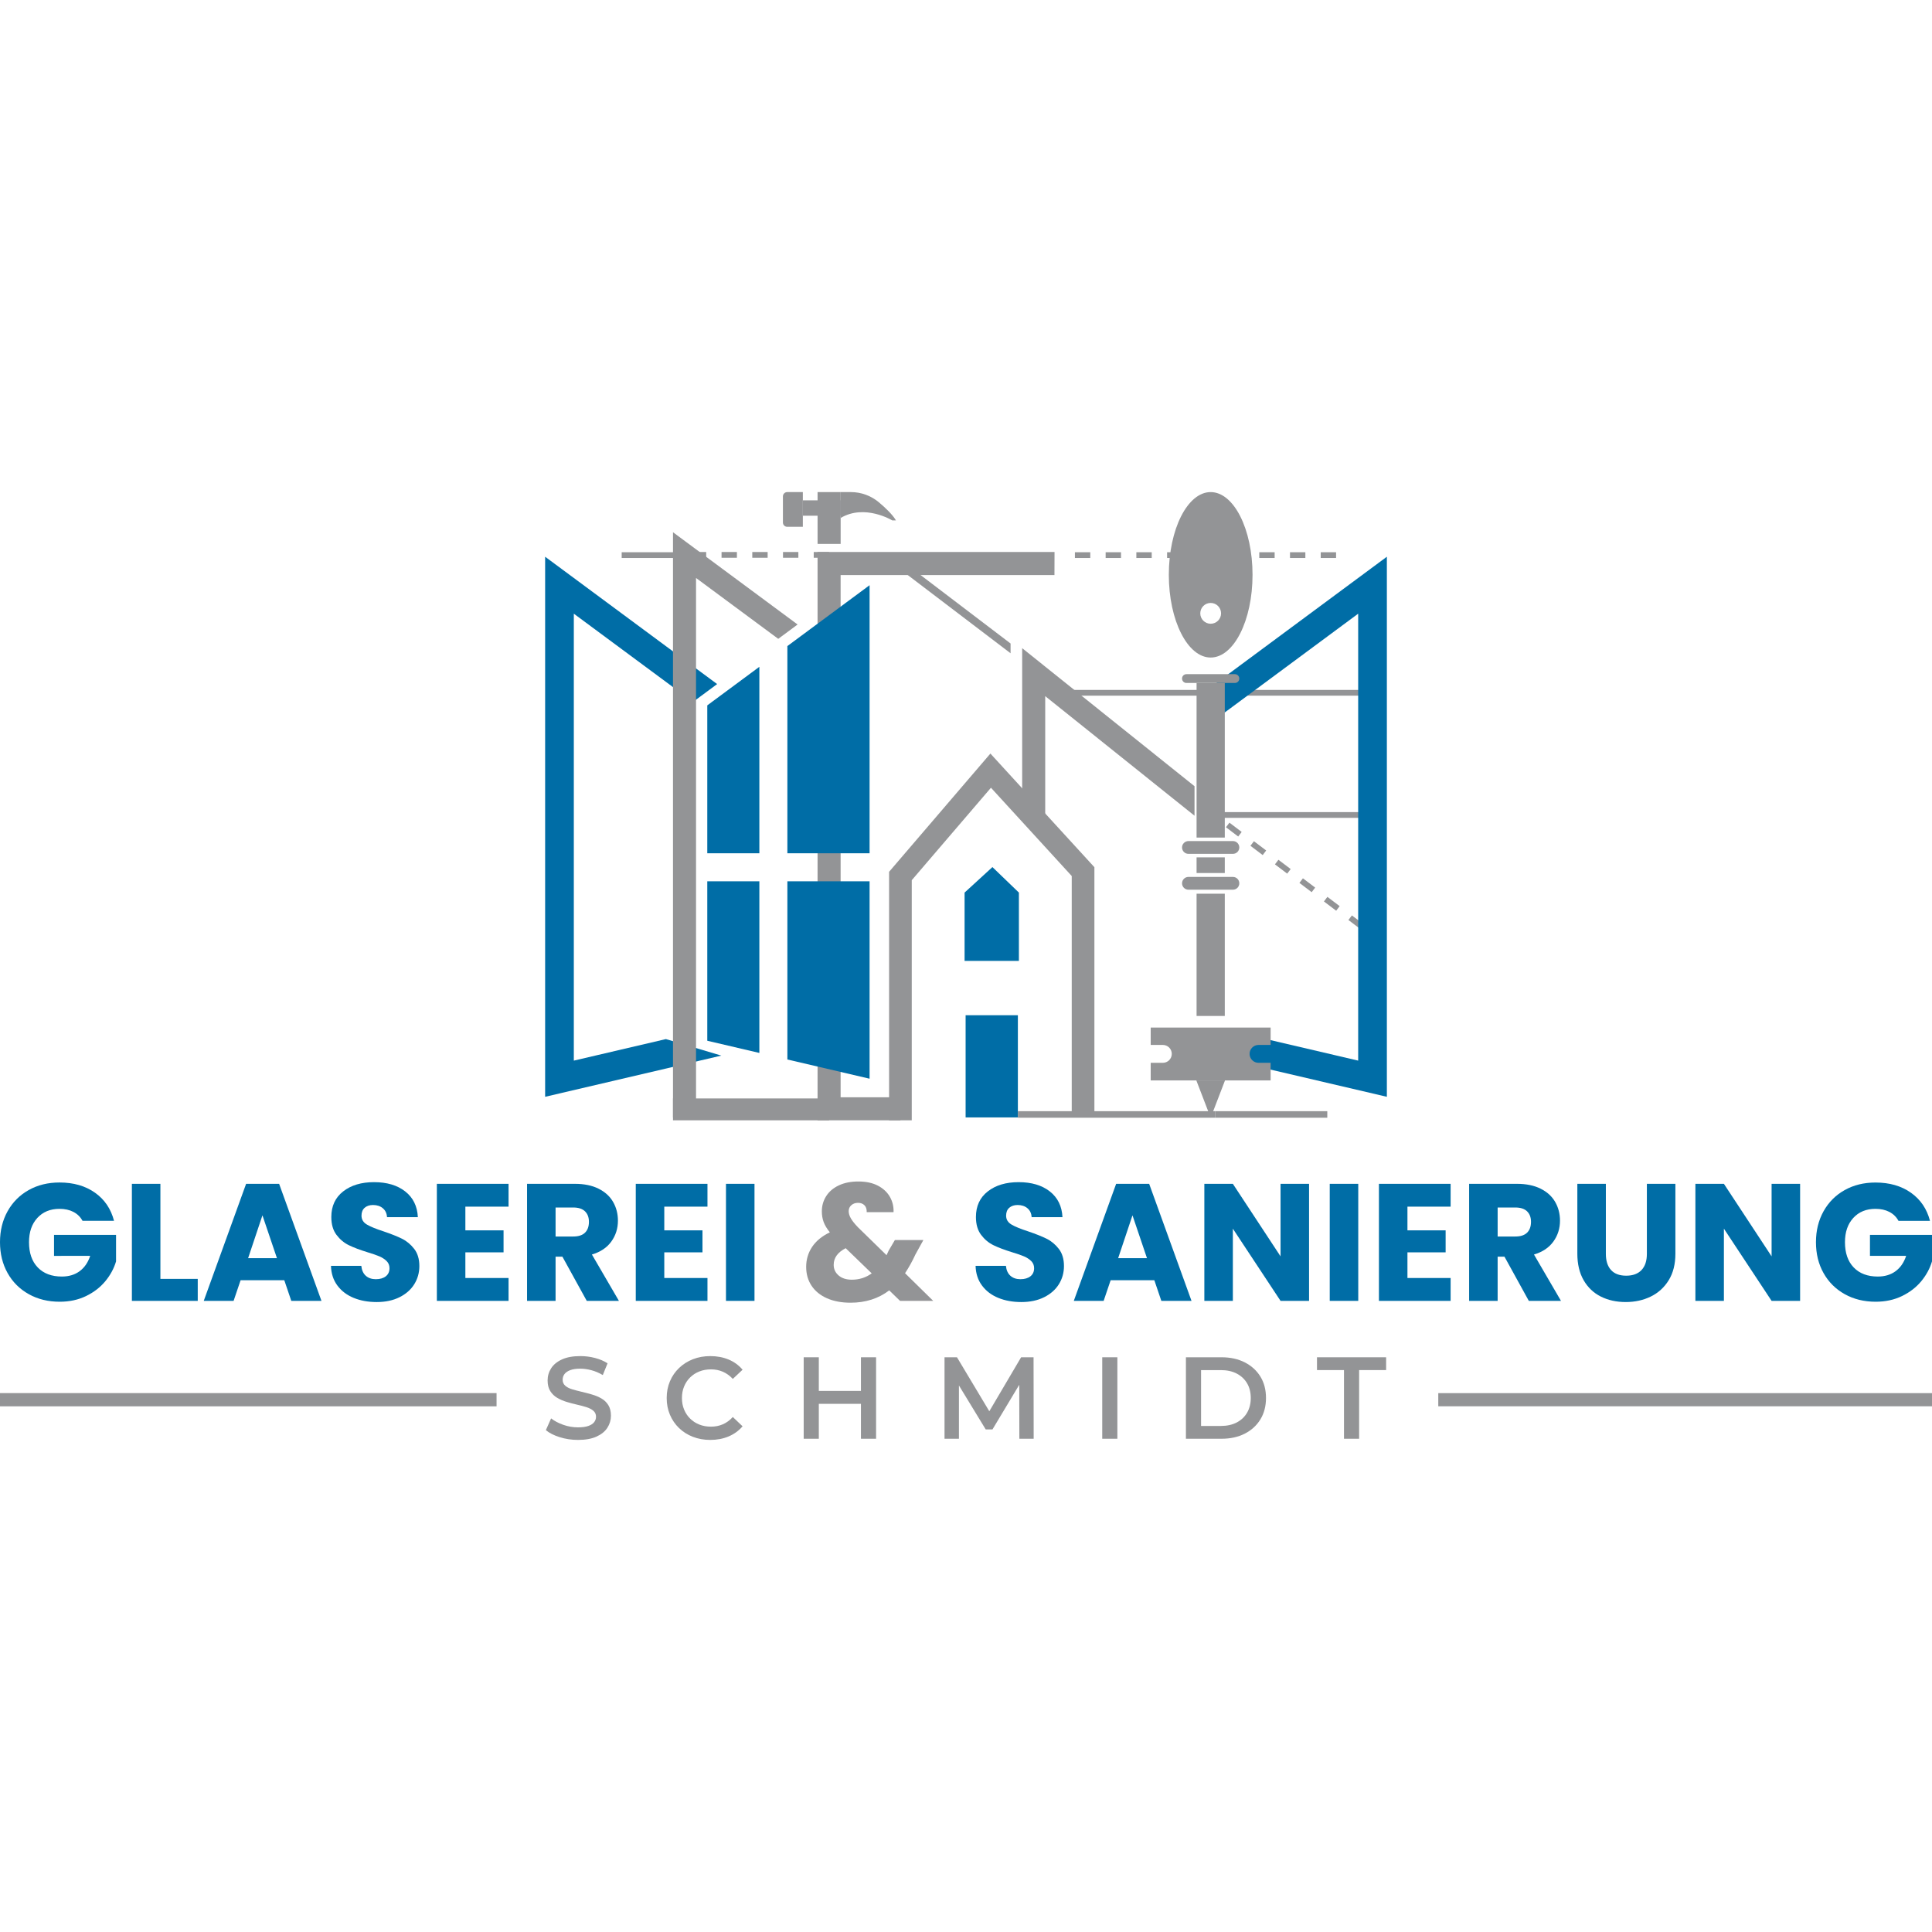 <?xml version="1.0" encoding="utf-8"?>
<svg xmlns="http://www.w3.org/2000/svg" id="Layer_1" style="enable-background:new 0 0 2000 2000;" version="1.1" viewBox="0 0 2000 2000" x="0px" y="0px">
<style type="text/css">
	.st0{fill:#006DA6;}
	.st1{fill:#939496;}
</style>
<switch>
	
	<g>
		<g>
			<g>
				<g>
					<g>
						<path class="st0" d="M85.44,1263.81c-2.19-4.03-5.33-7.1-9.41-9.23c-4.09-2.13-8.89-3.19-14.41-3.19&#xD;&#xA;							c-9.55,0-17.21,3.14-22.96,9.41c-5.76,6.27-8.63,14.65-8.63,25.12c0,11.16,3.02,19.88,9.06,26.15&#xD;&#xA;							c6.04,6.27,14.35,9.41,24.94,9.41c7.25,0,13.38-1.84,18.38-5.52c5.01-3.68,8.66-8.98,10.96-15.88H55.93v-21.75h64.21v27.45&#xD;&#xA;							c-2.19,7.36-5.9,14.21-11.13,20.54c-5.24,6.33-11.88,11.45-19.94,15.36c-8.06,3.91-17.15,5.87-27.27,5.87&#xD;&#xA;							c-11.97,0-22.64-2.61-32.02-7.85c-9.38-5.23-16.69-12.51-21.92-21.83C2.62,1308.51,0,1297.87,0,1285.9&#xD;&#xA;							c0-11.97,2.62-22.64,7.85-32.02c5.24-9.38,12.51-16.69,21.83-21.92c9.32-5.24,19.96-7.85,31.93-7.85&#xD;&#xA;							c14.5,0,26.72,3.51,36.68,10.53c9.95,7.02,16.54,16.74,19.76,29.17H85.44z"/>
						<path class="st0" d="M166.05,1323.88h38.66v22.78h-68.18v-121.17h29.52V1323.88z"/>
						<path class="st0" d="M294.29,1325.26h-45.22l-7.25,21.4h-30.9l43.84-121.17h34.18l43.84,121.17h-31.24L294.29,1325.26z&#xD;&#xA;							 M286.7,1302.47l-15.02-44.36l-14.84,44.36H286.7z"/>
						<path class="st0" d="M366.1,1343.55c-7.02-2.87-12.63-7.13-16.83-12.77c-4.2-5.64-6.42-12.43-6.65-20.37h31.41&#xD;&#xA;							c0.46,4.49,2.01,7.91,4.66,10.27c2.64,2.36,6.1,3.54,10.36,3.54c4.37,0,7.82-1.01,10.36-3.02c2.53-2.01,3.8-4.8,3.8-8.37&#xD;&#xA;							c0-2.99-1.01-5.46-3.02-7.42c-2.01-1.96-4.49-3.57-7.42-4.83c-2.93-1.27-7.11-2.7-12.51-4.32&#xD;&#xA;							c-7.83-2.42-14.21-4.83-19.16-7.25c-4.95-2.42-9.21-5.98-12.77-10.7c-3.57-4.72-5.35-10.87-5.35-18.47&#xD;&#xA;							c0-11.28,4.08-20.11,12.26-26.5c8.17-6.39,18.81-9.58,31.93-9.58c13.35,0,24.11,3.19,32.28,9.58&#xD;&#xA;							c8.17,6.39,12.54,15.27,13.12,26.67h-31.93c-0.23-3.91-1.67-6.99-4.32-9.23c-2.65-2.24-6.04-3.37-10.18-3.37&#xD;&#xA;							c-3.57,0-6.45,0.95-8.63,2.85c-2.19,1.9-3.28,4.63-3.28,8.2c0,3.91,1.84,6.96,5.52,9.15c3.68,2.19,9.43,4.55,17.26,7.08&#xD;&#xA;							c7.82,2.65,14.18,5.18,19.07,7.59c4.89,2.42,9.12,5.93,12.69,10.53c3.57,4.6,5.35,10.53,5.35,17.78&#xD;&#xA;							c0,6.9-1.76,13.18-5.26,18.81c-3.51,5.64-8.6,10.13-15.28,13.46c-6.67,3.34-14.56,5.01-23.65,5.01&#xD;&#xA;							C381.06,1347.87,373.12,1346.43,366.1,1343.55z"/>
						<path class="st0" d="M481.75,1249.14v24.51h39.53v22.78h-39.53v26.58h44.7v23.65h-74.22v-121.17h74.22v23.65H481.75z"/>
						<path class="st0" d="M607.41,1346.66l-25.2-45.74h-7.08v45.74h-29.52v-121.17h49.54c9.55,0,17.69,1.67,24.42,5.01&#xD;&#xA;							c6.73,3.34,11.76,7.91,15.1,13.72c3.34,5.81,5.01,12.29,5.01,19.42c0,8.06-2.27,15.25-6.82,21.58&#xD;&#xA;							c-4.55,6.33-11.25,10.82-20.11,13.46l27.96,47.99H607.41z M575.13,1280.03h18.3c5.41,0,9.46-1.32,12.17-3.97&#xD;&#xA;							c2.7-2.65,4.06-6.39,4.06-11.22c0-4.6-1.35-8.22-4.06-10.87c-2.7-2.64-6.76-3.97-12.17-3.97h-18.3V1280.03z"/>
						<path class="st0" d="M687.67,1249.14v24.51h39.53v22.78h-39.53v26.58h44.7v23.65h-74.22v-121.17h74.22v23.65H687.67z"/>
						<path class="st0" d="M781.05,1225.49v121.17h-29.52v-121.17H781.05z"/>
						<path class="st1" d="M931.73,1346.66l-11.22-10.87c-11.16,8.52-24.51,12.77-40.05,12.77c-9.32,0-17.43-1.53-24.34-4.57&#xD;&#xA;							c-6.9-3.05-12.23-7.36-15.97-12.95c-3.74-5.58-5.61-12.11-5.61-19.59c0-7.59,2.04-14.47,6.13-20.63&#xD;&#xA;							c4.08-6.15,10.21-11.19,18.38-15.1c-2.99-3.68-5.12-7.22-6.39-10.62c-1.27-3.39-1.9-7.1-1.9-11.13&#xD;&#xA;							c0-5.75,1.49-10.99,4.49-15.71c2.99-4.72,7.33-8.43,13.03-11.13c5.7-2.7,12.45-4.06,20.28-4.06c7.94,0,14.67,1.44,20.2,4.31&#xD;&#xA;							c5.52,2.88,9.66,6.73,12.43,11.57c2.76,4.83,4.03,10.13,3.8,15.88h-27.79c0.11-3.11-0.66-5.49-2.33-7.16&#xD;&#xA;							c-1.67-1.67-3.88-2.5-6.65-2.5s-5.06,0.81-6.9,2.42c-1.84,1.61-2.76,3.69-2.76,6.22c0,2.42,0.78,4.95,2.33,7.59&#xD;&#xA;							c1.55,2.65,4,5.7,7.33,9.15l29.52,28.82c0.23-0.57,0.54-1.26,0.95-2.07c0.4-0.8,0.83-1.73,1.29-2.76l6.39-10.87h29.51&#xD;&#xA;							l-8.28,15.02c-3.11,6.79-6.67,13.23-10.7,19.33l29.17,28.65H931.73z M902.39,1318.18l-26.93-26.06&#xD;&#xA;							c-8.29,4.26-12.43,10.01-12.43,17.26c0,4.37,1.7,8.03,5.09,10.96c3.39,2.93,7.97,4.4,13.72,4.4&#xD;&#xA;							C889.56,1324.74,896.4,1322.55,902.39,1318.18z"/>
						<path class="st0" d="M1033.4,1343.55c-7.02-2.87-12.63-7.13-16.83-12.77c-4.2-5.64-6.42-12.43-6.65-20.37h31.41&#xD;&#xA;							c0.46,4.49,2.01,7.91,4.66,10.27c2.64,2.36,6.1,3.54,10.36,3.54c4.37,0,7.82-1.01,10.36-3.02c2.53-2.01,3.8-4.8,3.8-8.37&#xD;&#xA;							c0-2.99-1.01-5.46-3.02-7.42c-2.01-1.96-4.49-3.57-7.42-4.83c-2.93-1.27-7.11-2.7-12.51-4.32&#xD;&#xA;							c-7.83-2.42-14.21-4.83-19.16-7.25c-4.95-2.42-9.21-5.98-12.77-10.7c-3.57-4.72-5.35-10.87-5.35-18.47&#xD;&#xA;							c0-11.28,4.08-20.11,12.26-26.5c8.17-6.39,18.81-9.58,31.93-9.58c13.35,0,24.11,3.19,32.28,9.58&#xD;&#xA;							c8.17,6.39,12.54,15.27,13.12,26.67h-31.93c-0.23-3.91-1.67-6.99-4.32-9.23c-2.65-2.24-6.04-3.37-10.18-3.37&#xD;&#xA;							c-3.57,0-6.45,0.95-8.63,2.85c-2.19,1.9-3.28,4.63-3.28,8.2c0,3.91,1.84,6.96,5.52,9.15c3.68,2.19,9.43,4.55,17.26,7.08&#xD;&#xA;							c7.82,2.65,14.18,5.18,19.07,7.59c4.89,2.42,9.12,5.93,12.69,10.53c3.57,4.6,5.35,10.53,5.35,17.78&#xD;&#xA;							c0,6.9-1.76,13.18-5.26,18.81c-3.51,5.64-8.6,10.13-15.28,13.46c-6.67,3.34-14.56,5.01-23.65,5.01&#xD;&#xA;							C1048.35,1347.87,1040.41,1346.43,1033.4,1343.55z"/>
						<path class="st0" d="M1194.96,1325.26h-45.22l-7.25,21.4h-30.9l43.84-121.17h34.18l43.84,121.17h-31.24L1194.96,1325.26z&#xD;&#xA;							 M1187.36,1302.47l-15.02-44.36l-14.84,44.36H1187.36z"/>
						<path class="st0" d="M1355.14,1346.66h-29.52l-49.37-74.74v74.74h-29.52v-121.17h29.52l49.37,75.09v-75.09h29.52V1346.66z"/>
						<path class="st0" d="M1406.06,1225.49v121.17h-29.52v-121.17H1406.06z"/>
						<path class="st0" d="M1456.98,1249.14v24.51h39.53v22.78h-39.53v26.58h44.7v23.65h-74.22v-121.17h74.22v23.65H1456.98z"/>
						<path class="st0" d="M1582.63,1346.66l-25.2-45.74h-7.08v45.74h-29.52v-121.17h49.54c9.55,0,17.69,1.67,24.42,5.01&#xD;&#xA;							c6.73,3.34,11.76,7.91,15.1,13.72c3.34,5.81,5.01,12.29,5.01,19.42c0,8.06-2.27,15.25-6.82,21.58&#xD;&#xA;							c-4.55,6.33-11.25,10.82-20.11,13.46l27.96,47.99H1582.63z M1550.36,1280.03h18.3c5.41,0,9.46-1.32,12.17-3.97&#xD;&#xA;							c2.7-2.65,4.06-6.39,4.06-11.22c0-4.6-1.35-8.22-4.06-10.87c-2.7-2.64-6.76-3.97-12.17-3.97h-18.3V1280.03z"/>
						<path class="st0" d="M1662.38,1225.49v72.49c0,7.25,1.78,12.83,5.35,16.74c3.57,3.91,8.8,5.87,15.71,5.87&#xD;&#xA;							c6.9,0,12.2-1.96,15.88-5.87c3.68-3.91,5.52-9.49,5.52-16.74v-72.49h29.52v72.32c0,10.82-2.3,19.97-6.9,27.44&#xD;&#xA;							c-4.6,7.48-10.79,13.12-18.56,16.92c-7.77,3.8-16.43,5.7-25.98,5.7c-9.55,0-18.1-1.87-25.63-5.61&#xD;&#xA;							c-7.54-3.74-13.49-9.38-17.87-16.92c-4.37-7.54-6.56-16.71-6.56-27.53v-72.32H1662.38z"/>
						<path class="st0" d="M1863.47,1346.66h-29.52l-49.37-74.74v74.74h-29.52v-121.17h29.52l49.37,75.09v-75.09h29.52V1346.66z"/>
						<path class="st0" d="M1965.31,1263.81c-2.19-4.03-5.33-7.1-9.41-9.23c-4.09-2.13-8.89-3.19-14.41-3.19&#xD;&#xA;							c-9.55,0-17.21,3.14-22.96,9.41c-5.76,6.27-8.63,14.65-8.63,25.12c0,11.16,3.02,19.88,9.06,26.15&#xD;&#xA;							c6.04,6.27,14.35,9.41,24.94,9.41c7.25,0,13.38-1.84,18.38-5.52c5.01-3.68,8.66-8.98,10.96-15.88h-37.46v-21.75H2000v27.45&#xD;&#xA;							c-2.19,7.36-5.9,14.21-11.13,20.54c-5.24,6.33-11.88,11.45-19.94,15.36c-8.06,3.91-17.15,5.87-27.27,5.87&#xD;&#xA;							c-11.97,0-22.64-2.61-32.02-7.85c-9.38-5.23-16.69-12.51-21.92-21.83c-5.24-9.32-7.85-19.96-7.85-31.93&#xD;&#xA;							c0-11.97,2.62-22.64,7.85-32.02c5.23-9.38,12.51-16.69,21.83-21.92c9.32-5.24,19.96-7.85,31.93-7.85&#xD;&#xA;							c14.5,0,26.72,3.51,36.68,10.53c9.95,7.02,16.54,16.74,19.76,29.17H1965.31z"/>
					</g>
				</g>
				<g>
					<g>
						<path class="st1" d="M598.34,1490.6c-6.59,0-12.89-0.95-18.92-2.83c-6.02-1.89-10.8-4.32-14.34-7.29l5.42-12.17&#xD;&#xA;							c3.37,2.65,7.55,4.86,12.53,6.63c4.98,1.77,10.08,2.65,15.3,2.65c4.41,0,7.99-0.48,10.72-1.45s4.74-2.27,6.02-3.92&#xD;&#xA;							c1.29-1.65,1.93-3.51,1.93-5.6c0-2.57-0.92-4.64-2.77-6.21c-1.85-1.57-4.24-2.81-7.17-3.74c-2.93-0.92-6.19-1.79-9.76-2.59&#xD;&#xA;							c-3.58-0.8-7.15-1.75-10.72-2.83c-3.58-1.08-6.83-2.49-9.76-4.22c-2.94-1.73-5.33-4.04-7.17-6.93&#xD;&#xA;							c-1.85-2.89-2.77-6.59-2.77-11.09c0-4.58,1.22-8.78,3.68-12.59c2.45-3.81,6.18-6.87,11.21-9.16&#xD;&#xA;							c5.02-2.29,11.39-3.43,19.1-3.43c5.06,0,10.08,0.64,15.06,1.93c4.98,1.29,9.32,3.13,13.01,5.54l-4.94,12.17&#xD;&#xA;							c-3.78-2.25-7.67-3.92-11.69-5s-7.87-1.63-11.56-1.63c-4.34,0-7.86,0.52-10.54,1.57c-2.69,1.04-4.66,2.41-5.9,4.1&#xD;&#xA;							c-1.25,1.69-1.87,3.61-1.87,5.78c0,2.57,0.9,4.64,2.71,6.21c1.81,1.57,4.17,2.79,7.11,3.68c2.93,0.88,6.21,1.75,9.82,2.59&#xD;&#xA;							c3.61,0.84,7.21,1.79,10.78,2.83c3.57,1.04,6.83,2.41,9.76,4.1c2.93,1.69,5.3,3.97,7.11,6.87c1.81,2.89,2.71,6.55,2.71,10.97&#xD;&#xA;							c0,4.5-1.23,8.66-3.68,12.47c-2.45,3.82-6.21,6.87-11.27,9.16S606.05,1490.6,598.34,1490.6z"/>
						<path class="st1" d="M735.22,1490.6c-6.43,0-12.39-1.07-17.89-3.19c-5.51-2.13-10.29-5.14-14.34-9.04&#xD;&#xA;							c-4.06-3.89-7.21-8.49-9.46-13.8c-2.25-5.3-3.37-11.09-3.37-17.35c0-6.27,1.12-12.05,3.37-17.35c2.25-5.3,5.42-9.9,9.52-13.8&#xD;&#xA;							c4.1-3.9,8.87-6.91,14.34-9.04c5.46-2.13,11.44-3.19,17.95-3.19c6.91,0,13.21,1.19,18.92,3.55&#xD;&#xA;							c5.7,2.37,10.52,5.89,14.46,10.54l-10.12,9.52c-3.05-3.29-6.47-5.76-10.24-7.41c-3.78-1.65-7.87-2.47-12.29-2.47&#xD;&#xA;							s-8.45,0.72-12.11,2.17c-3.66,1.45-6.83,3.49-9.52,6.15c-2.69,2.65-4.78,5.78-6.27,9.4c-1.49,3.61-2.23,7.59-2.23,11.93&#xD;&#xA;							c0,4.34,0.74,8.31,2.23,11.93c1.48,3.61,3.57,6.75,6.27,9.4c2.69,2.65,5.86,4.7,9.52,6.15c3.65,1.45,7.69,2.17,12.11,2.17&#xD;&#xA;							s8.51-0.82,12.29-2.47c3.78-1.65,7.19-4.16,10.24-7.53l10.12,9.64c-3.94,4.58-8.76,8.07-14.46,10.48&#xD;&#xA;							C748.55,1489.39,742.21,1490.6,735.22,1490.6z"/>
						<path class="st1" d="M847.64,1489.39h-15.66v-84.34h15.66V1489.39z M892.46,1453.24h-46.15v-13.37h46.15V1453.24z&#xD;&#xA;							 M891.25,1405.05h15.66v84.34h-15.66V1405.05z"/>
						<path class="st1" d="M977.77,1489.39v-84.34h12.89l36.87,61.57h-6.75l36.27-61.57h12.89l0.12,84.34h-14.82l-0.12-61.09h3.13&#xD;&#xA;							l-30.85,51.45h-6.99l-31.33-51.45h3.61v61.09H977.77z"/>
						<path class="st1" d="M1141.03,1489.39v-84.34h15.66v84.34H1141.03z"/>
						<path class="st1" d="M1227.66,1489.39v-84.34h36.87c9.16,0,17.19,1.77,24.1,5.3c6.9,3.54,12.29,8.43,16.14,14.7&#xD;&#xA;							c3.86,6.27,5.78,13.66,5.78,22.17c0,8.43-1.93,15.8-5.78,22.11c-3.86,6.31-9.24,11.23-16.14,14.76&#xD;&#xA;							c-6.91,3.54-14.94,5.3-24.1,5.3H1227.66z M1243.33,1476.14h20.48c6.34,0,11.83-1.2,16.45-3.61&#xD;&#xA;							c4.62-2.41,8.19-5.78,10.72-10.12c2.53-4.34,3.8-9.4,3.8-15.18c0-5.86-1.27-10.94-3.8-15.24c-2.53-4.3-6.11-7.65-10.72-10.06&#xD;&#xA;							c-4.62-2.41-10.1-3.61-16.45-3.61h-20.48V1476.14z"/>
						<path class="st1" d="M1391.29,1489.39v-71.09h-27.95v-13.25h71.57v13.25h-27.95v71.09H1391.29z"/>
					</g>
				</g>
				<g>
					<rect class="st1" height="13.7" width="514.04" y="1442.13"/>
				</g>
				<g>
					<rect class="st1" height="13.62" width="511.1" x="1488.9" y="1442.17"/>
				</g>
			</g>
			<g>
				<rect class="st0" height="105.79" width="54.1" x="999.6" y="1050.96"/>
				<g>
					<rect class="st1" height="6.78" width="204.44" x="1053.7" y="1150.29"/>
				</g>
				<g>
					<rect class="st1" height="6.78" width="115.87" x="1258.14" y="1150.29"/>
				</g>
				<g>
					<rect class="st1" height="22.64" width="161.6" x="696.68" y="1137.1"/>
				</g>
				<g>
					<path class="st1" d="M1408.57,961.99l-12.68-9.6l3.6-4.75l12.68,9.6L1408.57,961.99z M1383.21,942.78l-12.68-9.6l3.6-4.75&#xD;&#xA;						l12.68,9.6L1383.21,942.78z M1357.85,923.58l-12.68-9.6l3.6-4.75l12.68,9.6L1357.85,923.58z M1332.5,904.38l-12.68-9.6&#xD;&#xA;						l3.6-4.75l12.68,9.6L1332.5,904.38z M1307.14,885.17l-12.68-9.6l3.6-4.75l12.68,9.6L1307.14,885.17z M1281.79,865.97&#xD;&#xA;						l-12.68-9.6l3.6-4.75l12.68,9.6L1281.79,865.97z M1231.07,827.56l-12.68-9.6l3.6-4.75l12.68,9.6L1231.07,827.56z&#xD;&#xA;						 M1205.72,808.36l-12.68-9.6l3.6-4.75l12.68,9.6L1205.72,808.36z M1180.36,789.15l-12.68-9.6l3.6-4.75l12.68,9.6&#xD;&#xA;						L1180.36,789.15z M1155,769.95l-12.68-9.6l3.6-4.75l12.68,9.6L1155,769.95z M1129.65,750.74l-12.68-9.6l3.6-4.75l12.68,9.6&#xD;&#xA;						L1129.65,750.74z M1104.29,731.54l-12.68-9.6l3.6-4.75l12.68,9.6L1104.29,731.54z"/>
				</g>
				<g>
					<rect class="st1" height="5.96" width="152.22" x="1258.14" y="840.69"/>
				</g>
				<g>
					<rect class="st1" height="5.96" width="340.29" x="1074.91" y="714.2"/>
				</g>
				<g>
					<g>
						<path class="st0" d="M1253.28,1092.75l182.4,42.65V576.33l-178.06,131.83l9.94,29.6l138.42-102.48v462.66l-100.44-23.48&#xD;&#xA;							L1253.28,1092.75z"/>
					</g>
				</g>
				<g>
					<polygon class="st1" points="1091.57,595.28 870.2,595.28 870.2,1135.9 932.11,1135.9 932.11,1159.76 846.34,1159.76 &#xD;&#xA;						846.34,571.43 1091.65,571.43"/>
				</g>
				<g>
					<g>
						<path class="st0" d="M689.33,1075.66l-95.31,22.29V635.28l123.4,91.35l24.96-18.48L564.32,576.33v559.07l182.4-42.65&#xD;&#xA;							L689.33,1075.66z"/>
					</g>
				</g>
				<g>
					<g>
						<polygon class="st0" points="786.09,912.3 786.09,1089.99 732.18,1077.39 732.18,912.3"/>
						<polygon class="st0" points="900.19,912.3 900.19,1116.67 815.09,1096.78 815.09,912.3"/>
						<polygon class="st0" points="786.09,690.28 786.09,883.3 732.18,883.3 732.18,730.19"/>
						<polygon class="st0" points="900.19,605.81 900.19,883.3 815.09,883.3 815.09,668.81"/>
					</g>
				</g>
				<g>
					<polygon class="st1" points="825.67,646.48 805.64,661.32 720.53,598.32 720.53,1156.75 696.68,1156.75 696.68,550.97"/>
				</g>
				<g>
					<polygon class="st1" points="1132.92,1156.75 1109.45,1156.75 1109.45,906.84 1025.84,815.47 943.85,911.17 943.85,1159.76 &#xD;&#xA;						920.38,1159.76 920.38,902.49 1025.26,780.08 1132.92,897.73"/>
				</g>
				<polygon class="st0" points="998.53,994.73 1054.76,994.73 1054.76,924.01 1027.36,897.6 998.53,924.01"/>
				<g>
					<polygon class="st1" points="1236.57,844.45 1082,720.64 1082,846.45 1058.15,846.45 1058.15,670.98 1236.57,813.88"/>
				</g>
				<g>
					<path class="st1" d="M1383.11,577.63h-15.9v-5.96h15.9V577.63z M1351.3,577.63h-15.9v-5.96h15.9V577.63z M1319.5,577.63h-15.9&#xD;&#xA;						v-5.96h15.9V577.63z M1287.69,577.63h-15.9v-5.96h15.9V577.63z M1255.88,577.63h-15.9v-5.96h15.9V577.63z M1224.07,577.63&#xD;&#xA;						h-15.9v-5.96h15.9V577.63z M1192.26,577.63h-15.91v-5.96h15.91V577.63z M1160.46,577.63h-15.9v-5.96h15.9V577.63z&#xD;&#xA;						 M1128.65,577.63h-15.9v-5.96h15.9V577.63z"/>
				</g>
				<line class="st1" x1="708.6" x2="708.6" y1="740.12" y2="583.35"/>
				<g>
					<path class="st1" d="M858.27,577.39h-15.9v-5.96h15.9V577.39z M826.46,577.39h-15.9v-5.96h15.9V577.39z M794.66,577.39h-15.9&#xD;&#xA;						v-5.96h15.9V577.39z M762.85,577.39h-15.9v-5.96h15.9V577.39z M731.04,577.39h-15.9v-5.96h15.9V577.39z M699.23,577.39h-2.27&#xD;&#xA;						v-5.96h2.27V577.39z"/>
				</g>
				<g>
					<rect class="st1" height="5.96" width="53.39" x="643.57" y="571.67"/>
				</g>
				<g>
					<path class="st1" d="M831.1,545.36h-16.16c-2.47,0-4.47-2-4.47-4.47v-27.02c0-2.47,2-4.47,4.47-4.47h16.16V545.36z"/>
					<rect class="st1" height="15.92" width="39.13" x="831.1" y="517.95"/>
					<rect class="st1" height="53.65" width="23.88" x="846.35" y="509.4"/>
					<path class="st1" d="M870.23,509.4h10.58c10.62,0,20.88,3.76,29.01,10.58c6.74,5.65,14.15,12.68,17.66,18.74h-3.81&#xD;&#xA;						c0,0-28.46-17.39-53.45-2.51V509.4z"/>
				</g>
				<g>
					<path class="st1" d="M1191.21,1063.75h124.14v17.97h-12.53c-5.11,0-9.25,4.14-9.25,9.25s4.14,9.25,9.25,9.25h12.53v18.26&#xD;&#xA;						h-124.14v-18.26h12.56c5.11,0,9.25-4.14,9.25-9.25s-4.14-9.25-9.25-9.25h-12.56V1063.75z"/>
					<polygon class="st1" points="1253.29,1118.47 1268.12,1118.47 1253.29,1157.07 1238.45,1118.47"/>
					<rect class="st1" height="126.56" width="29.2" x="1238.69" y="925.16"/>
					<rect class="st1" height="160.03" width="29.2" x="1238.69" y="707.02"/>
					<path class="st1" d="M1228.21,697.89h50.15c2.53,0,4.56,2.03,4.56,4.56c0,2.53-2.03,4.56-4.56,4.56h-50.15&#xD;&#xA;						c-2.53,0-4.56-2.03-4.56-4.56c0-1.28,0.5-2.41,1.32-3.24C1225.8,698.39,1226.94,697.89,1228.21,697.89z"/>
					<path class="st1" d="M1230.27,870.67h46.04c3.67,0,6.62,2.98,6.62,6.62c0,3.67-2.96,6.62-6.62,6.62h-46.04&#xD;&#xA;						c-3.67,0-6.62-2.96-6.62-6.62c0-1.82,0.73-3.48,1.94-4.68C1226.79,871.43,1228.45,870.67,1230.27,870.67z"/>
					<path class="st1" d="M1230.27,907.78h46.04c3.67,0,6.62,2.96,6.62,6.62c0,3.67-2.96,6.62-6.62,6.62h-46.04&#xD;&#xA;						c-3.67,0-6.62-2.96-6.62-6.62c0-1.82,0.73-3.48,1.94-4.68C1226.79,908.51,1228.45,907.78,1230.27,907.78z"/>
					<rect class="st1" height="16.22" width="29.2" x="1238.69" y="887.53"/>
					<line class="st1" x1="1267.89" x2="1238.69" y1="925.16" y2="925.16"/>
					<path class="st1" d="M1209.96,595.03c0,47.29,19.41,85.65,43.32,85.65c23.93,0,43.34-38.35,43.34-85.65&#xD;&#xA;						s-19.41-85.62-43.34-85.62C1229.37,509.4,1209.96,547.73,1209.96,595.03z M1264.04,634.94c0,5.94-4.8,10.76-10.76,10.76&#xD;&#xA;						s-10.76-4.82-10.76-10.76c0-5.96,4.8-10.78,10.76-10.78S1264.04,628.98,1264.04,634.94z"/>
				</g>
				<g>
					<polygon class="st1" points="1046.14,676.26 939.35,595.02 947.72,591.28 1046.14,666.15"/>
				</g>
			</g>
		</g>
	</g>
</switch>

</svg>